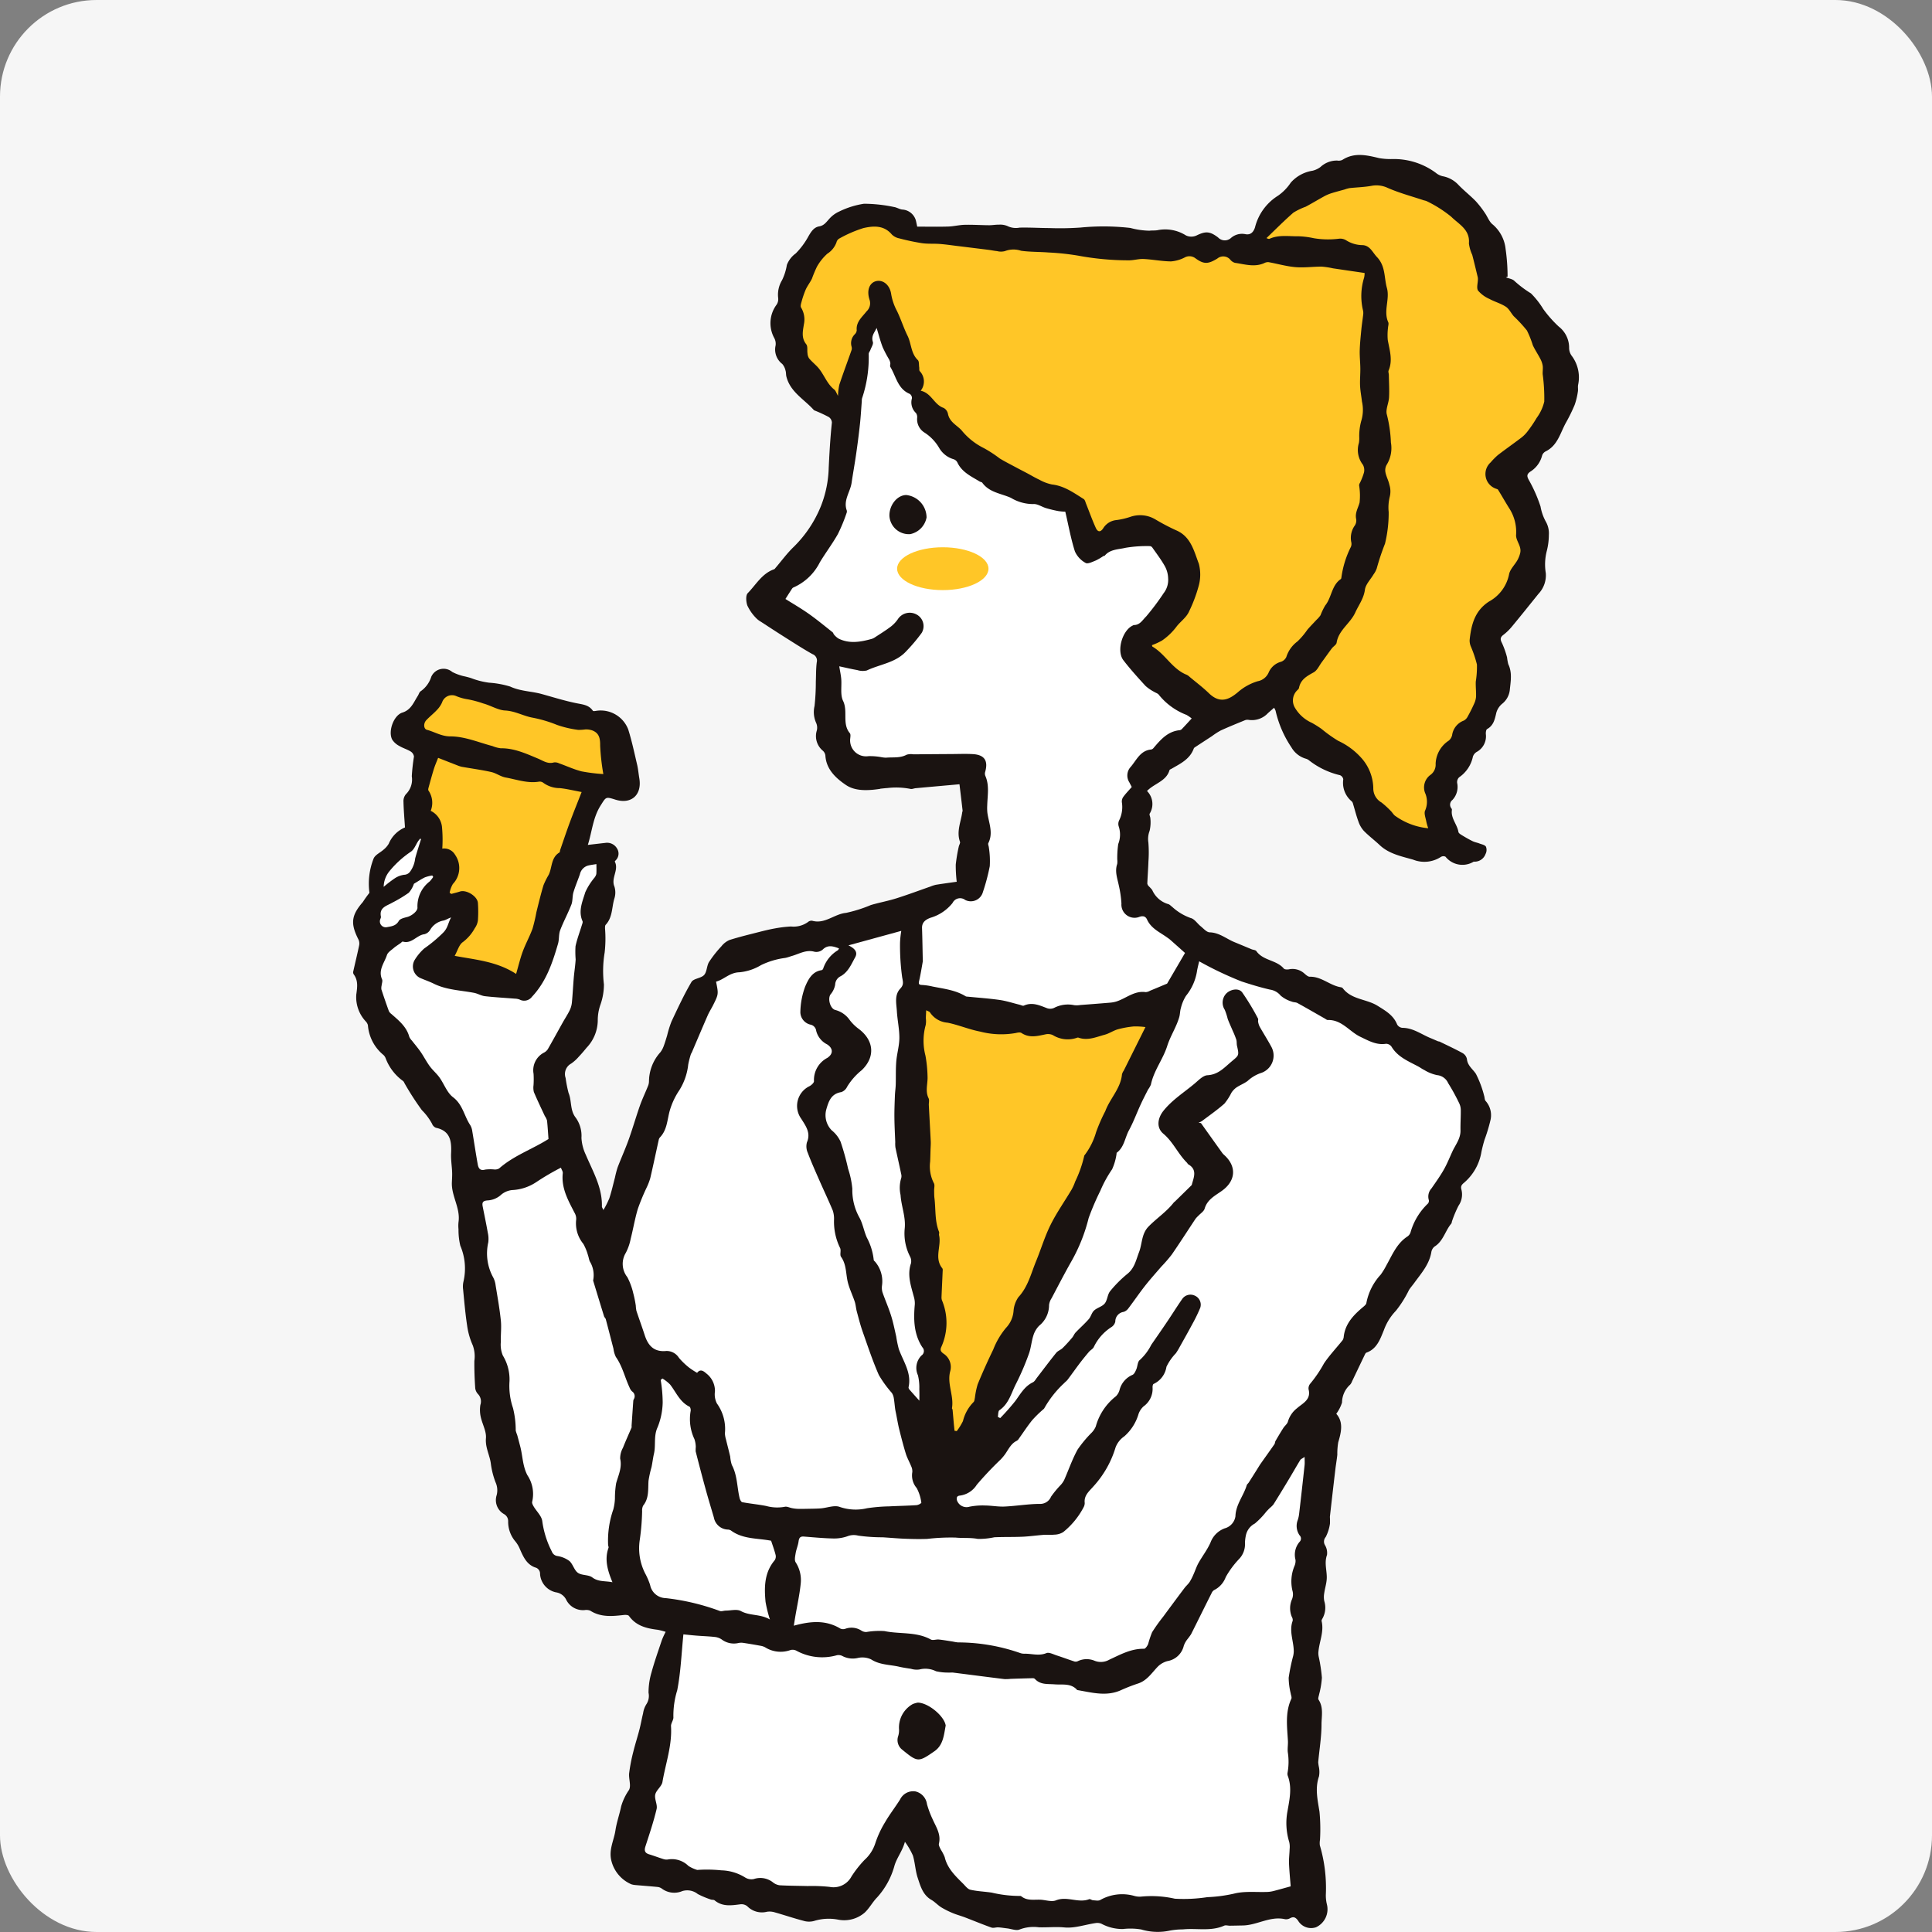 <svg xmlns="http://www.w3.org/2000/svg" xmlns:xlink="http://www.w3.org/1999/xlink" width="320" height="320" viewBox="0 0 320 320">
  <rect x="0" y="0" width="320" height="320" fill="#808080" stroke="none"/>
  <defs>
    <clipPath id="clip-path">
      <rect id="Rectangle_2140" data-name="Rectangle 2140" width="203.023" height="294.335" fill="none"/>
    </clipPath>
  </defs>
  <g id="Group_3089" data-name="Group 3089" transform="translate(-800 -14045.326)">
    <rect id="Rectangle_2043" data-name="Rectangle 2043" width="320" height="320" rx="16" transform="translate(800 14045.326)" fill="#f6f6f6"/>
    <g id="Group_2896" data-name="Group 2896" transform="translate(858.488 14070.991)">
      <g id="Group_2895" data-name="Group 2895" clip-path="url(#clip-path)">
        <path id="Path_2157" data-name="Path 2157" d="M41.452,174.757a14.582,14.582,0,0,0,.988-1.957c.371-1.136.633-2.306.937-3.463a15.93,15.93,0,0,1,.432-1.646c.59-1.543,1.275-3.05,1.831-4.6.666-1.859,1.207-3.759,1.862-5.624.387-1.1.9-2.159,1.335-3.246a2.114,2.114,0,0,0,.168-.832,7.268,7.268,0,0,1,1.889-4.771,3.8,3.8,0,0,0,.535-.983c.223-.592.4-1.2.584-1.8a17.6,17.6,0,0,1,.726-2.323c1.042-2.207,2.067-4.432,3.3-6.528.348-.589,1.581-.6,2.093-1.159.481-.527.422-1.509.82-2.155A18.908,18.908,0,0,1,61,131.072a3.428,3.428,0,0,1,1.339-1.042c1.6-.51,3.232-.9,4.856-1.316.889-.227,1.783-.448,2.686-.607a20.374,20.374,0,0,1,2.643-.316,4.084,4.084,0,0,0,2.789-.721.925.925,0,0,1,.71-.234c2.108.606,3.668-1.119,5.624-1.3a22.964,22.964,0,0,0,4.112-1.3c1.393-.411,2.833-.67,4.217-1.107,1.9-.6,3.77-1.3,5.653-1.957a5.585,5.585,0,0,1,.906-.291c1.131-.182,2.269-.334,3.44-.5a22.86,22.86,0,0,1-.16-2.848,26.63,26.63,0,0,1,.5-2.974c.052-.274.279-.587.2-.8-.606-1.694.148-3.266.373-4.882.012-.1.072-.19.062-.279-.162-1.406-.331-2.81-.518-4.366-2.487.223-4.881.436-7.271.655-.285.026-.592.182-.846.116a12.256,12.256,0,0,0-3.839-.143c-.373.02-.744.069-1.117.106-.031,0-.059.028-.089.032-1.943.29-4.075.415-5.631-.636-1.614-1.091-3.286-2.561-3.418-4.9a1.29,1.29,0,0,0-.424-.788,3.136,3.136,0,0,1-.986-3.377,1.964,1.964,0,0,0-.128-1.248,4.353,4.353,0,0,1-.257-2.78,36.471,36.471,0,0,0,.213-4.03c.046-1.076.017-2.158.156-3.218a1.135,1.135,0,0,0-.712-1.342c-1.435-.8-2.819-1.694-4.21-2.571-1.447-.912-2.88-1.843-4.312-2.78a3.668,3.668,0,0,1-.889-.7,7.467,7.467,0,0,1-1.376-2c-.219-.624-.294-1.684.071-2.056,1.369-1.4,2.358-3.249,4.361-3.95.106-.039.183-.166.265-.262.985-1.15,1.883-2.392,2.973-3.435a19.887,19.887,0,0,0,4.519-6.769A18.5,18.5,0,0,0,78.773,51.8c.122-2.5.26-4.986.527-7.473a1.181,1.181,0,0,0-.51-.914,23.439,23.439,0,0,0-2.227-1.039.764.764,0,0,1-.256-.126c-1.6-1.794-3.933-2.994-4.554-5.585-.072-.307-.032-.644-.131-.939a2.514,2.514,0,0,0-.542-1.107,3,3,0,0,1-1.105-3.062,2,2,0,0,0-.225-1.236,5.128,5.128,0,0,1,.407-5.544,1.642,1.642,0,0,0,.25-1.033,4.651,4.651,0,0,1,.641-3.008,9.129,9.129,0,0,0,.794-2.518,4.179,4.179,0,0,1,1.47-1.906,12.459,12.459,0,0,0,2.116-2.86c.442-.754.889-1.467,1.76-1.617.8-.137,1.15-.669,1.624-1.19A4.886,4.886,0,0,1,80.5,9.375a14.118,14.118,0,0,1,4.118-1.293,24.491,24.491,0,0,1,4.952.536c.473.066.915.374,1.387.425a2.486,2.486,0,0,1,2.293,1.979c.062.268.114.538.179.851,1.763,0,3.448.039,5.129-.014.919-.028,1.831-.27,2.749-.29,1.332-.032,2.666.06,4,.071.535.006,1.071-.1,1.6-.091a3.1,3.1,0,0,1,1.473.227,3.174,3.174,0,0,0,2.008.262c1.64-.043,3.284.066,4.926.072a49.013,49.013,0,0,0,5.194-.088,39.132,39.132,0,0,1,8.237.069,12.857,12.857,0,0,0,3.136.455c.432-.055.878-.011,1.31-.076a6.432,6.432,0,0,1,4.753.86,2.075,2.075,0,0,0,1.737.015c1.513-.74,2.21-.721,3.585.321a1.523,1.523,0,0,0,2.148.072,2.778,2.778,0,0,1,2.417-.609c.826.136,1.291-.338,1.549-1.136A8.649,8.649,0,0,1,153.2,6.744,8.076,8.076,0,0,0,155.3,4.588a6.047,6.047,0,0,1,3.6-1.973A3.563,3.563,0,0,0,160.218,2,3.969,3.969,0,0,1,163,.928a1.467,1.467,0,0,0,.835-.1c1.983-1.288,4.025-.806,6.1-.305a10.981,10.981,0,0,0,2.155.156,11.687,11.687,0,0,1,7.236,2.279,2.713,2.713,0,0,0,1.156.569A4.72,4.72,0,0,1,183.1,4.984c.9.929,1.931,1.737,2.834,2.663a15.912,15.912,0,0,1,1.512,1.946c.455.638.727,1.489,1.316,1.93a6.165,6.165,0,0,1,2.125,4.053,32.262,32.262,0,0,1,.328,4.582l-.285.111c.485.2,1.1.262,1.43.61a18.157,18.157,0,0,0,2.728,2.05,13.6,13.6,0,0,1,2.031,2.588,19.656,19.656,0,0,0,2.58,2.916,4.418,4.418,0,0,1,1.709,3.557,2.242,2.242,0,0,0,.379,1.21,5.948,5.948,0,0,1,1.111,4.879c-.069.368.026.766-.042,1.133a11.45,11.45,0,0,1-.529,2.179,27.555,27.555,0,0,1-1.456,2.968c-.934,1.688-1.353,3.74-3.315,4.724a1.2,1.2,0,0,0-.616.684,4.433,4.433,0,0,1-1.991,2.706c-.492.367-.6.664-.234,1.325a24.3,24.3,0,0,1,1.96,4.44,8,8,0,0,0,.9,2.541,3.9,3.9,0,0,1,.476,2.153,10.891,10.891,0,0,1-.358,2.72,8.936,8.936,0,0,0-.148,3.617,4.463,4.463,0,0,1-1.219,3.428c-1.452,1.806-2.9,3.617-4.377,5.4a8.677,8.677,0,0,1-1.426,1.389c-.569.428-.532.78-.228,1.372a14.482,14.482,0,0,1,.834,2.361,8.176,8.176,0,0,0,.2,1.122c.686,1.419.393,2.874.248,4.326a3.38,3.38,0,0,1-1.29,2.261,2.978,2.978,0,0,0-.931,1.438c-.254,1.077-.436,2.119-1.533,2.725-.174.1-.228.555-.208.837a2.948,2.948,0,0,1-1.535,2.961,1.446,1.446,0,0,0-.607.763,5.5,5.5,0,0,1-2.273,3.42,1.113,1.113,0,0,0-.341.929,3.149,3.149,0,0,1-.784,2.837.981.981,0,0,0-.18,1.37.429.429,0,0,1,.1.265c-.216,1.385.869,2.39,1.079,3.657.035.222.385.425.629.573.566.345,1.144.675,1.738.965.342.166.734.228,1.09.367.39.153.931.243,1.1.539a1.466,1.466,0,0,1-.072,1.224,1.917,1.917,0,0,1-1.863,1.256.174.174,0,0,0-.094,0,3.588,3.588,0,0,1-4.668-.821.807.807,0,0,0-.764.034,5.016,5.016,0,0,1-4.591.456c-1.9-.547-3.987-.943-5.545-2.413-.857-.808-1.808-1.518-2.629-2.358a4.4,4.4,0,0,1-.894-1.544c-.351-.951-.593-1.942-.889-2.913a.863.863,0,0,0-.208-.419A3.986,3.986,0,0,1,164,103.41a.9.9,0,0,0-.541-.678,13.13,13.13,0,0,1-5.181-2.5,1.512,1.512,0,0,0-.513-.242,4.045,4.045,0,0,1-2.344-1.854,17.933,17.933,0,0,1-2.631-6.074,2.677,2.677,0,0,0-.25-.5c-.387.338-.717.621-1.04.915a3.609,3.609,0,0,1-3.226,1.083,1.181,1.181,0,0,0-.637.1c-1.313.538-2.631,1.07-3.921,1.66a11.508,11.508,0,0,0-1.435.923c-.951.623-1.9,1.239-2.854,1.865a.482.482,0,0,0-.19.208c-.643,1.777-2.232,2.509-3.708,3.364-.109.062-.28.116-.307.208-.53,1.857-2.481,2.171-3.731,3.461a3.04,3.04,0,0,1,.448,3.743c-.1.21.117.546.114.823a6.151,6.151,0,0,1-.134,2.047,3.751,3.751,0,0,0-.2,1.916,20.572,20.572,0,0,1,.012,3.113c-.042,1.228-.14,2.454-.188,3.682a.826.826,0,0,0,.242.448,6.28,6.28,0,0,1,.567.62,4.158,4.158,0,0,0,2.625,2.332c.257.055.472.313.7.481a8.911,8.911,0,0,0,3.064,1.84c.621.151,1.082.909,1.643,1.358.475.381.982.994,1.489,1.008,1.612.046,2.765,1.079,4.13,1.635.942.382,1.874.781,2.814,1.168.264.108.655.113.789.305,1.114,1.6,3.327,1.447,4.54,2.888.142.168.578.179.855.129a2.926,2.926,0,0,1,2.575.71c.256.225.59.526.882.518,1.93-.052,3.317,1.446,5.115,1.737a.571.571,0,0,1,.342.16c1.443,1.914,3.927,1.766,5.769,2.917,1.319.825,2.623,1.555,3.241,3.1a1.119,1.119,0,0,0,.857.55c1.791,0,3.162,1.09,4.71,1.714.4.162.8.345,1.2.512.088.035.2.023.279.065,1.27.621,2.557,1.213,3.794,1.894a1.492,1.492,0,0,1,.714.972c.1,1.12.977,1.668,1.5,2.481a17.086,17.086,0,0,1,1.352,3.611c.1.288.068.681.254.871a3.548,3.548,0,0,1,.757,3.324,26.889,26.889,0,0,1-.942,3.087c-.2.657-.371,1.322-.512,1.993a8.551,8.551,0,0,1-2.873,5.126c-.459.373-.589.633-.438,1.17a3.258,3.258,0,0,1-.485,2.638,19.3,19.3,0,0,0-1.065,2.523c-.06.148-.051.342-.145.453-1.014,1.2-1.318,2.905-2.773,3.8a1.491,1.491,0,0,0-.527.943c-.351,2.045-1.7,3.522-2.848,5.109-.279.382-.6.737-.849,1.137a18.353,18.353,0,0,1-2.17,3.443,9.042,9.042,0,0,0-1.987,3.2c-.587,1.419-1.133,3.121-2.9,3.733-.1.035-.182.179-.236.288-.714,1.484-1.419,2.973-2.133,4.457a1.631,1.631,0,0,1-.338.572,4.026,4.026,0,0,0-1.327,2.947,6.379,6.379,0,0,1-.954,1.862c1.208,1.362.837,3.011.327,4.717a11.486,11.486,0,0,0-.154,2.077c-.082.784-.223,1.564-.316,2.349q-.469,3.962-.914,7.929a10.776,10.776,0,0,1,.011,1.136,6.958,6.958,0,0,1-.7,2.2,1.154,1.154,0,0,0-.131,1.338,2.505,2.505,0,0,1,.341,1.638c-.49,1.345.026,2.637-.043,3.944-.042.808-.307,1.6-.419,2.41a3.479,3.479,0,0,0,.012,1.288,3.664,3.664,0,0,1-.247,2.785c-.091.166-.23.376-.193.53.436,1.822-.442,3.5-.542,5.257a3.036,3.036,0,0,0,.066.664,26.22,26.22,0,0,1,.521,3.446A14.354,14.354,0,0,1,160,254.97c-.052.3-.222.7-.094.886.855,1.3.49,2.757.489,4.109,0,2.081-.359,4.158-.544,6.24a5.932,5.932,0,0,0,.119.838,4.161,4.161,0,0,1,.011,1.506c-.689,1.988-.231,3.9.082,5.878a30.736,30.736,0,0,1,.083,4.634,3.084,3.084,0,0,0-.025.925,24.923,24.923,0,0,1,.993,8.157,6.243,6.243,0,0,0,.166,1.583,3.292,3.292,0,0,1-1.789,3.822,2.512,2.512,0,0,1-2.991-1.114c-.4-.527-.73-.7-1.33-.371a1.305,1.305,0,0,1-.835.148c-2.461-.55-4.6,1-6.964,1.042-.72.012-1.441.032-2.162.039-.311,0-.673-.123-.931-.008-2.218.989-4.568.384-6.846.618a12.2,12.2,0,0,0-2.087.185,9.443,9.443,0,0,1-4.8-.17,10.9,10.9,0,0,0-3.041-.076,7.315,7.315,0,0,1-3.574-.882,1.8,1.8,0,0,0-.971-.1c-1.718.254-3.463.883-5.135.721-1.439-.139-2.83.023-4.24-.025a6.532,6.532,0,0,0-3.169.356c-.556.257-1.4-.1-2.108-.176-.485-.055-.966-.143-1.452-.168-.379-.02-.8.151-1.133.032-1.476-.524-2.924-1.128-4.388-1.688-.666-.254-1.361-.433-2.017-.709a13.434,13.434,0,0,1-1.913-.959c-.572-.358-1.039-.892-1.621-1.227-1.422-.814-1.811-2.273-2.265-3.637-.4-1.191-.436-2.5-.8-3.706a12.2,12.2,0,0,0-1.321-2.275c-.435,1.567-1.3,2.566-1.717,3.9a12.845,12.845,0,0,1-2.893,5.311c-.747.758-1.258,1.757-2.025,2.489a5.189,5.189,0,0,1-4.381,1.2,8.2,8.2,0,0,0-4.038.21,3.144,3.144,0,0,1-1.783-.037c-1.586-.415-3.141-.945-4.719-1.39a2.916,2.916,0,0,0-1.295-.1,3.388,3.388,0,0,1-3.256-.906,1.518,1.518,0,0,0-1.117-.333c-1.5.191-2.985.442-4.3-.649-.149-.123-.438-.065-.641-.143a14.811,14.811,0,0,1-2.144-.9,2.786,2.786,0,0,0-2.575-.487,3.42,3.42,0,0,1-3.37-.408,1.485,1.485,0,0,0-.692-.277c-1.23-.123-2.466-.211-3.7-.319a3.375,3.375,0,0,1-.657-.122,5.737,5.737,0,0,1-3.321-3.913c-.459-1.828.43-3.366.677-5.032.2-1.342.675-2.642.949-3.976a9.249,9.249,0,0,1,1.29-2.7c.4-.7-.069-1.854.031-2.786a28.109,28.109,0,0,1,.689-3.555c.3-1.236.7-2.447,1.016-3.679.228-.882.378-1.786.6-2.669a3.9,3.9,0,0,1,.536-1.5,2.5,2.5,0,0,0,.368-1.917,11.868,11.868,0,0,1,.487-3.355c.5-1.825,1.136-3.614,1.737-5.409a13.873,13.873,0,0,1,.612-1.325,10.207,10.207,0,0,0-1.328-.344c-1.846-.225-3.575-.646-4.748-2.293-.122-.171-.569-.188-.851-.156-1.916.213-3.814.408-5.567-.718a1.771,1.771,0,0,0-.926-.094,3.105,3.105,0,0,1-3.021-1.651,2.249,2.249,0,0,0-1.735-1.291,3.326,3.326,0,0,1-2.628-3.042,1.054,1.054,0,0,0-.814-1.08c-1.422-.509-1.977-1.794-2.535-3.065a4.93,4.93,0,0,0-.823-1.344,5.026,5.026,0,0,1-1.111-3.19A1.33,1.33,0,0,0,25,225.119a2.658,2.658,0,0,1-1.224-3.144,3.191,3.191,0,0,0-.18-2.114,13.324,13.324,0,0,1-.789-3.13c-.186-1.4-.939-2.642-.808-4.178.1-1.148-.61-2.35-.865-3.549a5.249,5.249,0,0,1-.06-1.967,1.765,1.765,0,0,0-.35-1.758,1.789,1.789,0,0,1-.5-1.009c-.1-1.506-.16-3.018-.143-4.525a5.333,5.333,0,0,0-.267-2.589,11.934,11.934,0,0,1-.935-3.29c-.3-1.976-.469-3.973-.663-5.966a3.683,3.683,0,0,1,.068-1.327,9.592,9.592,0,0,0-.529-5.909,11.014,11.014,0,0,1-.3-2.726,5.739,5.739,0,0,1,.006-1.228c.321-2.295-1.193-4.271-1.105-6.519.023-.566.065-1.133.043-1.7-.043-1.04-.22-2.084-.171-3.119.094-2-.106-3.736-2.517-4.243a1.177,1.177,0,0,1-.644-.673,9.623,9.623,0,0,0-1.677-2.241A46.3,46.3,0,0,1,8.6,153.909c-.117-.185-.19-.436-.356-.546a8.173,8.173,0,0,1-2.854-3.739,1.469,1.469,0,0,0-.364-.552,7.067,7.067,0,0,1-2.577-4.935,1.47,1.47,0,0,0-.37-.64,5.88,5.88,0,0,1-1.558-4.4c.163-1.227.354-2.336-.435-3.4a.635.635,0,0,1-.062-.464c.319-1.439.673-2.87.972-4.312a1.589,1.589,0,0,0-.109-.965c-1.359-2.668-1.191-4.009.726-6.219a18.636,18.636,0,0,1,1.09-1.523,11.326,11.326,0,0,1,.7-5.7c.279-.616,1.117-.971,1.671-1.476a3.571,3.571,0,0,0,.823-.952,5.037,5.037,0,0,1,2.692-2.7c-.092-1.461-.217-2.859-.248-4.26a1.786,1.786,0,0,1,.4-1.242,3.4,3.4,0,0,0,.976-2.974,32.552,32.552,0,0,1,.361-3.261,1.182,1.182,0,0,0-.55-.845c-.593-.362-1.287-.559-1.883-.917a3.1,3.1,0,0,1-1.17-1.045c-.72-1.352.23-4.025,1.683-4.48s1.86-1.694,2.549-2.756c.171-.264.26-.663.5-.791a4.6,4.6,0,0,0,1.735-2.38,2.222,2.222,0,0,1,3.471-.806,8.254,8.254,0,0,0,1.923.707,12.054,12.054,0,0,1,1.191.311,13.028,13.028,0,0,0,2.994.764,15.307,15.307,0,0,1,3.489.638c1.711.794,3.508.763,5.228,1.239,1.933.535,3.851,1.142,5.813,1.533,1.028.207,2.007.279,2.657,1.239.068.1.416.037.626,0a4.887,4.887,0,0,1,5.232,3.092c.6,1.909,1.014,3.876,1.472,5.826.176.743.234,1.513.364,2.267.469,2.754-1.333,4.36-3.968,3.534-1.62-.509-1.533-.455-2.432.957-1.3,2.044-1.433,4.4-2.128,6.542,1.017-.117,1.948-.228,2.88-.331a1.906,1.906,0,0,1,1.96.926,1.561,1.561,0,0,1-.211,1.948c-.063.071-.18.186-.162.223.721,1.379-.672,2.709-.059,4.14a3.307,3.307,0,0,1-.032,2.045c-.415,1.439-.277,3.072-1.418,4.281-.122.128-.106.411-.108.623a20.476,20.476,0,0,1-.063,3.978,18.625,18.625,0,0,0-.12,5.274,10.087,10.087,0,0,1-.578,3.357,7.732,7.732,0,0,0-.442,2.654,6.652,6.652,0,0,1-1.846,4.469c-.421.512-.848,1.022-1.305,1.5a6.743,6.743,0,0,1-1.259,1.136,1.969,1.969,0,0,0-.917,2.376,21.86,21.86,0,0,0,.487,2.477c.561,1.33.207,2.877,1.2,4.118a5.141,5.141,0,0,1,.937,3.334,7.486,7.486,0,0,0,.717,2.789c1.176,2.782,2.76,5.426,2.671,8.6,0,.108.094.219.248.55" transform="translate(0 0)" fill="#1a1311"/>
        <path id="Path_2158" data-name="Path 2158" d="M47.363,196.7c.088-.546.159-1.014.237-1.479.31-1.814.712-3.619.9-5.443a5.4,5.4,0,0,0-.832-3.571c-.233-.359-.08-1.017,0-1.521.109-.647.391-1.267.478-1.916.076-.576.244-.878.874-.829,1.614.126,3.227.284,4.842.317a6.614,6.614,0,0,0,2.38-.365,2.878,2.878,0,0,1,1.768-.109,28.639,28.639,0,0,0,4.064.28c1.228.074,2.455.191,3.685.239s2.464.071,3.694.028a33.575,33.575,0,0,1,4.711-.22c1.2.122,2.437-.02,3.685.222a12.4,12.4,0,0,0,2.729-.274c1.549-.069,3.1-.022,4.654-.089,1.174-.052,2.343-.223,3.515-.311.57-.042,1.151.039,1.715-.032a2.9,2.9,0,0,0,1.516-.422,13.027,13.027,0,0,0,3.367-4.087,1.527,1.527,0,0,0,.2-.73c-.151-1.261.734-1.943,1.438-2.753a16.68,16.68,0,0,0,3.676-6.476,3.9,3.9,0,0,1,1.439-1.815,7.868,7.868,0,0,0,2.37-3.734,3.148,3.148,0,0,1,.815-1.225,3.559,3.559,0,0,0,1.5-3.138c-.014-.2.049-.532.17-.583a3.742,3.742,0,0,0,2.128-2.84,8.516,8.516,0,0,1,1.561-2.241,11.491,11.491,0,0,0,.64-1.059c.707-1.265,1.422-2.527,2.105-3.808a25.854,25.854,0,0,0,1.288-2.655,1.629,1.629,0,0,0-.874-2.011,1.664,1.664,0,0,0-2.122.564c-.854,1.225-1.643,2.5-2.477,3.733-.863,1.282-1.745,2.551-2.625,3.819a8.791,8.791,0,0,1-1.913,2.538c-.371.265-.356,1.039-.579,1.553-.143.334-.334.772-.621.9a3.722,3.722,0,0,0-2.131,2.43,2.3,2.3,0,0,1-.627,1.124,9.563,9.563,0,0,0-3.33,5,3.355,3.355,0,0,1-.66,1,19.778,19.778,0,0,0-2.355,2.828c-.882,1.6-1.478,3.354-2.218,5.032a3.753,3.753,0,0,1-.579.829,15.927,15.927,0,0,0-1.6,1.94,1.936,1.936,0,0,1-1.9,1.191c-1.928.015-3.851.348-5.781.439-1.071.051-2.153-.163-3.23-.174a11.146,11.146,0,0,0-2.588.2,1.678,1.678,0,0,1-2.084-1.062c-.088-.455-.018-.732.521-.783a3.886,3.886,0,0,0,2.765-1.792,56.44,56.44,0,0,1,3.931-4.16,7.935,7.935,0,0,0,.737-.872c.584-.817.985-1.789,1.974-2.256a1.02,1.02,0,0,0,.328-.344c.731-1.019,1.416-2.074,2.2-3.053A19.461,19.461,0,0,1,88.532,161c.114-.111.271-.2.333-.339a17.073,17.073,0,0,1,3.256-4.113c.19-.21.433-.376.6-.6.681-.9,1.33-1.828,2.013-2.729.487-.641,1-1.267,1.52-1.88.245-.287.657-.479.8-.8a8.025,8.025,0,0,1,2.913-3.293,1.482,1.482,0,0,0,.644-.9,1.607,1.607,0,0,1,1.384-1.618,1.574,1.574,0,0,0,.76-.556c.937-1.234,1.808-2.517,2.762-3.736.863-1.1,1.8-2.141,2.711-3.2a24.745,24.745,0,0,0,1.737-2.005c1.347-1.953,2.623-3.952,3.936-5.927a4.4,4.4,0,0,1,.452-.479c.365-.4.922-.738,1.056-1.2.445-1.533,1.754-2.153,2.88-2.965,2.295-1.658,2.446-4.044.351-5.923a2.167,2.167,0,0,1-.325-.348q-1.764-2.462-3.518-4.933l-.4-.054a3.619,3.619,0,0,0,.583-.294c1.247-.942,2.534-1.837,3.7-2.87a9.415,9.415,0,0,0,1.16-1.8,3.308,3.308,0,0,1,.826-.874c.592-.4,1.282-.655,1.852-1.079a6.225,6.225,0,0,1,2.147-1.3,3.036,3.036,0,0,0,1.763-4.415c-.6-1.108-1.278-2.173-1.9-3.269a2.922,2.922,0,0,1-.26-.806c-.04-.183.054-.421-.029-.566a39.778,39.778,0,0,0-2.618-4.329c-.575-.755-1.88-.521-2.6.165a2.177,2.177,0,0,0-.284,2.722,11.168,11.168,0,0,1,.5,1.544c.253.663.555,1.308.832,1.962a14.658,14.658,0,0,1,.581,1.441c.1.327.042.7.12,1.037.385,1.669.3,1.557-1.014,2.679-1.174,1-2.144,2.084-3.885,2.182-.737.042-1.475.837-2.13,1.387-1.749,1.466-3.706,2.686-5.16,4.508-.977,1.227-1.193,2.8-.02,3.785,1.632,1.365,2.433,3.338,3.905,4.791.089.089.139.233.242.293,1.48.858.928,2.081.6,3.264-.018.06-.02.14-.06.179q-1.408,1.387-2.823,2.768c-.022.02-.066.022-.083.043-1.191,1.561-2.848,2.637-4.21,4.025-1.208,1.228-1.045,2.848-1.589,4.257-.487,1.262-.735,2.634-1.913,3.585a19.825,19.825,0,0,0-2.874,2.879c-.453.556-.445,1.486-.9,2.044-.421.518-1.245.689-1.758,1.159-.4.362-.518,1.013-.883,1.429-.681.777-1.466,1.464-2.179,2.215-.234.248-.353.6-.578.863-.5.589-1.02,1.173-1.575,1.714-.313.307-.792.458-1.06.789-1.088,1.345-2.121,2.736-3.179,4.106-.213.274-.4.64-.681.777-1.378.663-2.061,1.926-2.905,3.085a37.716,37.716,0,0,1-2.515,2.845l-.393-.208c.083-.376.037-.942.268-1.1,1.578-1.071,1.965-2.874,2.76-4.4a42.738,42.738,0,0,0,2.105-4.9c.365-.989.436-2.085.763-3.093A3.933,3.933,0,0,1,88,147.02a4.394,4.394,0,0,0,1.638-3.415,2.569,2.569,0,0,1,.425-1.148c1.085-2.053,2.147-4.118,3.295-6.135a28.341,28.341,0,0,0,2.84-7.143,42.947,42.947,0,0,1,1.936-4.514,19.978,19.978,0,0,1,1.946-3.554,9.159,9.159,0,0,0,.735-2.549c.017-.062-.009-.16.025-.186,1.253-.928,1.358-2.49,2.036-3.734.738-1.355,1.271-2.822,1.919-4.229.388-.848.818-1.678,1.242-2.509a3.927,3.927,0,0,0,.47-.821c.476-2.318,2.005-4.192,2.7-6.388.53-1.68,1.523-3.135,2-4.811.137-.484.116-1.016.27-1.492a6.734,6.734,0,0,1,.848-2.019,8.592,8.592,0,0,0,1.8-3.978c.085-.572.242-1.133.374-1.734A58.151,58.151,0,0,0,121.526,90c1.535.5,3.124.988,4.714,1.35a2.773,2.773,0,0,1,1.755.992,5.142,5.142,0,0,0,1.869,1c.282.128.647.083.912.23,1.52.835,3.019,1.708,4.526,2.564.166.094.342.253.51.248,2.315-.069,3.571,1.92,5.4,2.789,1.369.649,2.64,1.4,4.247,1.147a1.134,1.134,0,0,1,.9.481c1.033,1.723,2.806,2.409,4.446,3.29.328.177.629.411.966.566a6.548,6.548,0,0,0,2.156.86,2.228,2.228,0,0,1,1.815,1.324,33.678,33.678,0,0,1,1.817,3.306,2.664,2.664,0,0,1,.274,1.13c.015,1.131-.071,2.262-.048,3.392.029,1.372-.832,2.375-1.355,3.52-.459,1-.874,2.039-1.419,3-.606,1.062-1.325,2.062-2.02,3.072a2.01,2.01,0,0,0-.45,1.954.7.7,0,0,1-.151.573,10.552,10.552,0,0,0-2.89,4.8,1.357,1.357,0,0,1-.576.7c-1.726,1.164-2.455,3.035-3.42,4.741a11.72,11.72,0,0,1-.934,1.53,9.512,9.512,0,0,0-2.373,4.693c-.034.271-.382.53-.63.741-1.521,1.287-2.859,2.688-3.118,4.8a1.271,1.271,0,0,1-.185.618c-1.026,1.287-2.176,2.491-3.09,3.851a20.767,20.767,0,0,1-2.25,3.326,1.218,1.218,0,0,0-.3.979c.444,1.718-.991,2.3-1.909,3.113A4.336,4.336,0,0,0,129.2,162.9c-.1.39-.521.689-.755,1.054-.452.707-.882,1.429-1.3,2.155-.094.16-.076.388-.179.538-.752,1.085-1.526,2.156-2.286,3.236-.2.287-.375.59-.561.886-.465.738-.928,1.478-1.4,2.212-.1.162-.288.288-.339.459-.518,1.749-1.817,3.195-1.871,5.144a2.44,2.44,0,0,1-1.783,2,3.967,3.967,0,0,0-2.338,2.323c-.519,1.2-1.355,2.262-2,3.414-.334.6-.542,1.264-.826,1.889a8.841,8.841,0,0,1-.643,1.256c-.244.368-.6.663-.865,1.019q-1.762,2.346-3.5,4.71a29.058,29.058,0,0,0-1.849,2.594,16.633,16.633,0,0,0-.655,1.956c-.131.314-.456.788-.686.783-2.141-.039-3.944.974-5.782,1.825a2.791,2.791,0,0,1-2.369.173,3.39,3.39,0,0,0-2.788.043.839.839,0,0,1-.547.076c-.992-.321-1.968-.692-2.962-1.011-.569-.182-1.271-.57-1.717-.388-1.233.507-2.415.08-3.614.1a2.029,2.029,0,0,1-.746-.117,31.318,31.318,0,0,0-10.295-1.755,7.551,7.551,0,0,1-.838-.14c-.774-.119-1.547-.257-2.326-.338-.438-.045-.982.183-1.318,0-2.413-1.335-5.146-.866-7.7-1.4a12.918,12.918,0,0,0-2.993.157,1.474,1.474,0,0,1-.8-.225,3,3,0,0,0-2.658-.317,1.13,1.13,0,0,1-.809-.011c-2.4-1.455-4.89-1.281-7.737-.495" transform="translate(25.631 46.896)" fill="#fff"/>
        <path id="Path_2159" data-name="Path 2159" d="M138.323,211.05c-1.048.288-1.914.536-2.788.761a5.052,5.052,0,0,1-1.026.163c-1.865.074-3.807-.17-5.573.284a24.209,24.209,0,0,1-4.423.584,25.821,25.821,0,0,1-5.374.256,17.6,17.6,0,0,0-5.571-.35,3.228,3.228,0,0,1-1.136-.109,7.356,7.356,0,0,0-5.634.664c-.3.186-.808.072-1.216.049-.216-.012-.469-.239-.63-.177-1.8.706-3.646-.553-5.5.194-.741.3-1.746-.08-2.632-.108-1.066-.034-2.173.2-3.109-.559a.277.277,0,0,0-.179-.062,20.178,20.178,0,0,1-4.717-.55c-1.177-.177-2.383-.213-3.538-.478-.461-.106-.841-.635-1.219-1.013-1.281-1.275-2.6-2.518-3.038-4.391a7.447,7.447,0,0,0-.658-1.265c-.142-.31-.371-.686-.3-.968.379-1.566-.485-2.769-1.057-4.07a16.006,16.006,0,0,1-.923-2.475,2.5,2.5,0,0,0-1.936-2.108,2.417,2.417,0,0,0-2.517,1.339c-.8,1.276-1.734,2.467-2.486,3.767a16.627,16.627,0,0,0-1.631,3.523,6.278,6.278,0,0,1-1.775,2.723,18.179,18.179,0,0,0-2.162,2.748,3.358,3.358,0,0,1-3.616,1.717A27.255,27.255,0,0,0,58.328,211c-1.549-.04-3.1-.04-4.648-.126a2.264,2.264,0,0,1-1.111-.485,3.372,3.372,0,0,0-3.161-.55,1.96,1.96,0,0,1-1.4-.23,7.823,7.823,0,0,0-4-1.211,22.944,22.944,0,0,0-3.921-.069.2.2,0,0,1-.1-.008,5.81,5.81,0,0,1-1.407-.647,3.9,3.9,0,0,0-3.327-1.088,1.626,1.626,0,0,1-.746-.029c-.817-.251-1.617-.559-2.435-.809-.714-.216-.846-.613-.623-1.308.663-2.05,1.355-4.1,1.852-6.189.177-.74-.385-1.651-.225-2.4s1.068-1.344,1.193-2.084c.521-3.067,1.614-6.047,1.419-9.23-.031-.505.448-1.051.393-1.544a14.212,14.212,0,0,1,.638-4.425c.584-3,.7-6.084,1.019-9.253.7.068,1.444.151,2.195.21,1,.079,2.011.109,3.011.22a2.5,2.5,0,0,1,1.12.4,3.356,3.356,0,0,0,2.8.6,2.322,2.322,0,0,1,.838-.014c.957.143,1.911.308,2.862.482a2.362,2.362,0,0,1,.7.237,4.814,4.814,0,0,0,4.217.459,1.347,1.347,0,0,1,.952.1,8.9,8.9,0,0,0,6.732.761,1.394,1.394,0,0,1,.959.156,3.7,3.7,0,0,0,2.494.3,3.414,3.414,0,0,1,2.2.225c1.45.942,3.095.863,4.653,1.224.641.148,1.3.243,1.95.341a3.253,3.253,0,0,0,1.4.117,3.959,3.959,0,0,1,2.757.288,8.707,8.707,0,0,0,2.05.222c.251.02.51-.026.758,0,2.84.358,5.679.731,8.519,1.08a7.023,7.023,0,0,0,1.046-.042c1.224-.04,2.446-.079,3.669-.106a.5.5,0,0,1,.344.125c.917.993,2.094.8,3.28.894,1.255.1,2.708-.234,3.722.942,2.423.408,4.838,1.119,7.273.011a28.593,28.593,0,0,1,2.826-1.1c1.495-.5,2.269-1.782,3.284-2.822a3.568,3.568,0,0,1,1.586-.888,3.34,3.34,0,0,0,2.686-2.543,3.809,3.809,0,0,1,.584-1.054,10.274,10.274,0,0,0,.618-.845c1.164-2.31,2.3-4.631,3.468-6.941a1.008,1.008,0,0,1,.464-.432,3.9,3.9,0,0,0,1.815-2.1,14.956,14.956,0,0,1,2.184-2.964,3.529,3.529,0,0,0,1-2.685,6.607,6.607,0,0,1,.156-1.278,2.851,2.851,0,0,1,1.478-1.936A13.038,13.038,0,0,0,134.273,149c.193-.208.387-.413.589-.613a3.883,3.883,0,0,0,.613-.6c.868-1.382,1.715-2.779,2.557-4.178.632-1.051,1.234-2.121,1.876-3.166.1-.17.347-.256.723-.518,0,.573.039.985-.006,1.387q-.432,4.011-.9,8.016a4.972,4.972,0,0,1-.219,1.02,2.716,2.716,0,0,0,.293,2.56A.757.757,0,0,1,139.79,154a3.272,3.272,0,0,0-.667,2.965,2.059,2.059,0,0,1-.159,1,6.612,6.612,0,0,0-.3,4.3,2.161,2.161,0,0,1-.137,1.275,3.7,3.7,0,0,0-.009,2.885,1,1,0,0,1,.139.64c-.64,1.726.182,3.389.177,5.084a3.657,3.657,0,0,1-.1.751,31.241,31.241,0,0,0-.741,3.6,11.578,11.578,0,0,0,.333,2.588c.043.3.214.669.106.9-1.043,2.249-.7,4.594-.567,6.932.037.627-.083,1.267-.022,1.891a10.143,10.143,0,0,1-.046,3.472,1.084,1.084,0,0,0,.085.563c.686,1.945.244,3.857-.094,5.793a10.608,10.608,0,0,0,.3,5.081,3.607,3.607,0,0,1,.06,1.177c-.02.781-.128,1.564-.1,2.341.054,1.324.188,2.643.276,3.813" transform="translate(16.965 75.723)" fill="#fff"/>
        <path id="Path_2160" data-name="Path 2160" d="M141.5,15.393a3.274,3.274,0,0,1-.082.764,10.259,10.259,0,0,0-.157,5.525,2.327,2.327,0,0,1-.011.731c-.089.772-.214,1.541-.288,2.316-.111,1.159-.236,2.321-.268,3.485-.026,1,.092,2.008.1,3.013.009.946-.086,1.9-.042,2.839.042.875.213,1.743.313,2.615a6.25,6.25,0,0,1-.129,3.235,9.525,9.525,0,0,0-.325,2.58,5.035,5.035,0,0,1-.049,1.019,3.969,3.969,0,0,0,.653,3.619,1.834,1.834,0,0,1,.191,1.267,10.122,10.122,0,0,1-.653,1.691,1.23,1.23,0,0,0-.165.445,10.445,10.445,0,0,1,.08,2.871c-.24.906-.789,1.706-.563,2.732a1.51,1.51,0,0,1-.21,1.042,3.54,3.54,0,0,0-.615,2.72,1.311,1.311,0,0,1-.045.834,15.99,15.99,0,0,0-1.575,5.069c-.022.092-.031.223-.092.267-1.553,1.05-1.507,3.045-2.591,4.383a10.687,10.687,0,0,0-.781,1.618,4.285,4.285,0,0,1-.646.741c-.507.549-1.033,1.079-1.521,1.644a12.552,12.552,0,0,1-1.643,1.945,5.117,5.117,0,0,0-1.851,2.585,1.513,1.513,0,0,1-.862.783,3.1,3.1,0,0,0-2.045,1.742A2.469,2.469,0,0,1,123.793,83a8.839,8.839,0,0,0-3.295,1.831c-1.407,1.181-2.928,1.957-4.782.16-1-.972-2.128-1.817-3.2-2.716a1.845,1.845,0,0,0-.464-.334c-2.4-.948-3.546-3.424-5.695-4.679-.04-.023-.04-.114-.079-.237a11.268,11.268,0,0,0,1.663-.761,10.278,10.278,0,0,0,2.438-2.352c.658-.845,1.637-1.484,2.077-2.532a23.783,23.783,0,0,0,1.524-4.025,7.092,7.092,0,0,0,.065-3.817c-.806-2.088-1.307-4.516-3.794-5.553a35.32,35.32,0,0,1-3.461-1.823,4.937,4.937,0,0,0-4.144-.37,12.459,12.459,0,0,1-2.232.513,2.888,2.888,0,0,0-2.2,1.347c-.438.68-.9.684-1.238-.057-.6-1.316-1.08-2.683-1.62-4.027-.1-.262-.18-.616-.384-.746-1.643-1.031-3.219-2.184-5.257-2.413a7.234,7.234,0,0,1-2.088-.789c-.683-.313-1.328-.706-1.993-1.059-.643-.342-1.291-.67-1.934-1.016-.886-.476-1.789-.929-2.648-1.453a20.169,20.169,0,0,0-2.621-1.708,11.03,11.03,0,0,1-3.711-2.978c-.817-.851-1.983-1.365-2.232-2.716a1.427,1.427,0,0,0-.723-.966c-1.578-.526-1.991-2.454-3.787-2.842a2.474,2.474,0,0,0-.162-3.246c-.117-.143-.052-.43-.088-.647-.063-.407.008-.962-.23-1.19-1.159-1.11-1.051-2.717-1.7-4.021-.661-1.332-1.1-2.773-1.754-4.109a9.1,9.1,0,0,1-.956-2.782c-.227-1.6-1.427-2.444-2.529-2.147-1.071.291-1.564,1.51-1.057,3.067A1.837,1.837,0,0,1,59,21.747c-.714.923-1.754,1.728-1.62,3.125a1.015,1.015,0,0,1-.316.657,2.073,2.073,0,0,0-.544,2.028,1.021,1.021,0,0,1,.02.547c-.675,1.93-1.392,3.844-2.04,5.782a9.974,9.974,0,0,0-.22,1.845c-.267-.462-.371-.848-.623-1.045-1.3-1.017-1.728-2.671-2.839-3.817-.441-.456-.932-.869-1.336-1.355a1.759,1.759,0,0,1-.256-.837c-.079-.5.065-1.147-.2-1.48-.858-1.068-.569-2.2-.391-3.334a3.81,3.81,0,0,0-.472-2.759c-.133-.213-.015-.627.071-.925a15.186,15.186,0,0,1,.7-2.053c.282-.629.726-1.182,1.028-1.8a21.166,21.166,0,0,1,.823-1.974,8.458,8.458,0,0,1,1.725-2.162,3.746,3.746,0,0,0,1.516-1.876.993.993,0,0,1,.4-.6,20.863,20.863,0,0,1,4.058-1.769c1.634-.376,3.4-.509,4.714,1.063a2.445,2.445,0,0,0,1.244.644,37.028,37.028,0,0,0,3.763.794c.957.137,1.943.054,2.913.126.912.066,1.822.2,2.732.314q2.686.328,5.372.663c.469.06.932.165,1.4.208a2.6,2.6,0,0,0,1.307,0A3.935,3.935,0,0,1,84.6,11.7c1.495.21,3.022.166,4.533.285a41.467,41.467,0,0,1,4.876.516,45.8,45.8,0,0,0,8.4.783c.832.012,1.674-.262,2.5-.22,1.512.076,3.014.382,4.523.4a5.97,5.97,0,0,0,2.241-.638,1.625,1.625,0,0,1,1.78.1c1.419,1.039,2.113,1,3.648.071a1.531,1.531,0,0,1,2.148.174,1.523,1.523,0,0,0,.778.529c1.612.227,3.229.772,4.855.043a1.32,1.32,0,0,1,.71-.156c1.489.267,2.959.7,4.457.825,1.436.123,2.9-.089,4.351-.085a13.3,13.3,0,0,1,1.856.282c1.691.251,3.383.5,5.245.772" transform="translate(26.032 4.169)" fill="#ffc627"/>
        <path id="Path_2161" data-name="Path 2161" d="M92.82,49.03c.544,2.335.929,4.5,1.59,6.571a4.046,4.046,0,0,0,1.774,1.906c.353.216,1.13-.186,1.68-.4a9.2,9.2,0,0,0,1.236-.723c.082-.048.214-.034.267-.1.9-1.068,2.276-1,3.448-1.287a21.323,21.323,0,0,1,3.972-.277.557.557,0,0,1,.418.2c.723,1.031,1.49,2.039,2.105,3.132a4.428,4.428,0,0,1,.542,2,3.573,3.573,0,0,1-.755,2.477,39.975,39.975,0,0,1-2.891,3.851c-.606.589-1.02,1.41-2.025,1.418a.492.492,0,0,0-.177.071c-1.751.8-2.74,4.226-1.564,5.755,1.139,1.483,2.4,2.874,3.666,4.255a6.975,6.975,0,0,0,1.406.969c.265.174.635.264.8.5a10.831,10.831,0,0,0,4.574,3.326,6.4,6.4,0,0,1,.865.593c-.539.586-1.045,1.142-1.561,1.686a.741.741,0,0,1-.391.254c-2,.18-3.176,1.557-4.357,2.941a.694.694,0,0,1-.379.259c-1.883.163-2.483,1.86-3.515,3a2.1,2.1,0,0,0-.123,2.441c.14.28.288.556.4.771-.507.584-.994,1.08-1.4,1.637a1.324,1.324,0,0,0-.237.9,4.963,4.963,0,0,1-.469,3.024,1.386,1.386,0,0,0-.035,1.026,4.258,4.258,0,0,1-.1,2.863,16.575,16.575,0,0,0-.16,2.543,2.868,2.868,0,0,1-.008.755c-.43,1.236.025,2.386.268,3.568a17.982,17.982,0,0,1,.433,2.994,2.179,2.179,0,0,0,2.974,2.2c.643-.23,1.043-.051,1.265.438.67,1.481,2.084,2.087,3.287,2.945.18.129.368.25.533.395.757.667,1.507,1.341,2.472,2.2l-2.968,5.08c-1.039.433-1.937.814-2.842,1.184a1.589,1.589,0,0,1-.71.223c-1.871-.271-3.224,1.031-4.833,1.547a4.9,4.9,0,0,1-1.066.2c-1.635.14-3.273.264-4.912.387a3.671,3.671,0,0,1-1.02.029,4.956,4.956,0,0,0-3.343.455,1.567,1.567,0,0,1-1.131.057c-1.259-.481-2.474-1.068-3.865-.441-.179.08-.47-.086-.709-.145-1.1-.27-2.192-.632-3.309-.792-1.768-.253-3.555-.371-5.335-.549a.69.69,0,0,1-.28-.052c-1.678-1.039-3.6-1.241-5.476-1.621a10.472,10.472,0,0,0-1.754-.259c-.589-.017-.59-.233-.478-.72.247-1.066.413-2.15.607-3.227a1,1,0,0,0-.012-.19c-.039-1.758-.063-3.517-.123-5.272-.035-1,.632-1.432,1.39-1.718a7.268,7.268,0,0,0,3.662-2.452,1.388,1.388,0,0,1,2.1-.5,2.073,2.073,0,0,0,2.925-1.295,33.888,33.888,0,0,0,1.142-4.3,14.285,14.285,0,0,0-.151-3.095c-.017-.247-.177-.547-.086-.729.861-1.72.06-3.369-.16-5.043a7.953,7.953,0,0,1-.023-1.213c.04-1.629.384-3.276-.308-4.864a1.01,1.01,0,0,1-.045-.632c.546-1.868-.086-2.867-2-2.985-1.16-.072-2.327-.02-3.492-.014q-3.183.019-6.366.048a2.6,2.6,0,0,0-1.131.06c-1.1.6-2.287.388-3.437.495a4.931,4.931,0,0,1-.838-.1,10.381,10.381,0,0,0-2.059-.153,2.635,2.635,0,0,1-3.022-2.865c.028-.314.106-.743-.055-.935-1.325-1.575-.282-3.611-1.12-5.345-.495-1.023-.207-2.415-.308-3.637-.052-.624-.19-1.239-.328-2.1,1.062.227,2.016.458,2.981.624a2.951,2.951,0,0,0,1.58.066c2.185-1.039,4.778-1.268,6.524-3.179a28.815,28.815,0,0,0,2.566-3.042,2.181,2.181,0,0,0-.862-3.058,2.348,2.348,0,0,0-3.107.818,5.457,5.457,0,0,1-1.221,1.256c-.837.627-1.731,1.177-2.606,1.751a1.859,1.859,0,0,1-.519.236c-1.82.5-3.646.829-5.446-.059a3.086,3.086,0,0,1-.744-.652c-.108-.109-.134-.308-.251-.4-1.3-1.029-2.583-2.094-3.939-3.051-1.275-.9-2.632-1.681-3.87-2.463.314-.493.626-.993.949-1.484.1-.154.21-.358.361-.415a8.873,8.873,0,0,0,4.389-4.177c.957-1.584,2.082-3.07,2.99-4.679a27.621,27.621,0,0,0,1.419-3.431.751.751,0,0,0,.051-.47c-.615-1.684.572-3.05.8-4.585.231-1.586.522-3.164.749-4.75.236-1.635.45-3.273.627-4.915.14-1.284.211-2.574.313-3.862a1.794,1.794,0,0,1,.043-.469,21.232,21.232,0,0,0,1.1-7.351c0-.223.207-.441.288-.672.159-.441.519-.96.4-1.319-.313-.957.268-1.546.626-2.31.341,1.114.609,2.175,1,3.19a19.728,19.728,0,0,0,1.048,2,1.97,1.97,0,0,1,.216.6c.034.217-.092.5,0,.66.963,1.566,1.213,3.648,3.227,4.474a.845.845,0,0,1,.358.72,2.415,2.415,0,0,0,.672,2.454,1.2,1.2,0,0,1,.19.788,2.6,2.6,0,0,0,1.231,2.454,7.509,7.509,0,0,1,2.441,2.577,4.075,4.075,0,0,0,2.359,1.825,1.06,1.06,0,0,1,.627.53c.755,1.627,2.3,2.309,3.7,3.164.136.082.348.088.428.2,1.167,1.621,3.105,1.769,4.736,2.5a7.116,7.116,0,0,0,3.71,1.034c.683-.065,1.412.465,2.133.678a20.663,20.663,0,0,0,2.024.485,9.74,9.74,0,0,0,1.156.1" transform="translate(25.141 10.067)" fill="#fff"/>
        <path id="Path_2162" data-name="Path 2162" d="M41.311,155.706a12.44,12.44,0,0,1-1.324-.86,12.111,12.111,0,0,1-1.691-1.62,2.412,2.412,0,0,0-2.09-1.147c-2.031.208-3.016-.861-3.583-2.609-.439-1.359-.934-2.7-1.381-4.055a6.089,6.089,0,0,1-.1-.849,18.72,18.72,0,0,0-.419-2.05,11.211,11.211,0,0,0-.982-2.666,3.528,3.528,0,0,1-.248-4.033,8.469,8.469,0,0,0,.8-2.3c.422-1.658.7-3.355,1.193-4.99a35.986,35.986,0,0,1,1.438-3.481,10.258,10.258,0,0,0,.615-1.584c.49-2.1.931-4.218,1.4-6.328a.889.889,0,0,1,.2-.427c1.222-1.262,1.2-2.959,1.649-4.5a11.945,11.945,0,0,1,1.561-3.309,10.012,10.012,0,0,0,1.48-4.274,15.114,15.114,0,0,1,.436-1.7,1.61,1.61,0,0,1,.139-.25c.878-2.054,1.746-4.115,2.643-6.163.253-.579.6-1.117.889-1.686.922-1.845.919-1.848.5-3.915,1.324-.356,2.252-1.512,3.851-1.552a8.429,8.429,0,0,0,3.6-1.188,12.951,12.951,0,0,1,3.99-1.19c.4-.076.791-.23,1.187-.345,1.2-.351,2.312-1.066,3.682-.678a1.619,1.619,0,0,0,1.338-.345c.868-.868,1.745-.569,2.719-.213-.065.111-.1.248-.188.308a5.606,5.606,0,0,0-2.437,3.044.413.413,0,0,1-.26.256c-1.58.227-2.23,1.575-2.722,2.719A12.678,12.678,0,0,0,58.4,96.03a2.159,2.159,0,0,0,1.684,2,1.191,1.191,0,0,1,.939,1.026,3.461,3.461,0,0,0,1.808,2.241c1,.643,1.05,1.569.034,2.239a4.123,4.123,0,0,0-2.21,3.85c.014.273-.432.673-.755.841a3.627,3.627,0,0,0-1.341,5.409c.689,1.116,1.62,2.3.932,3.874a2.611,2.611,0,0,0,.14,1.755c.59,1.57,1.281,3.1,1.956,4.64.718,1.638,1.49,3.253,2.176,4.9a4.278,4.278,0,0,1,.214,1.5,9.916,9.916,0,0,0,.994,4.7c.225.4-.085,1.127.165,1.478.925,1.293.777,2.816,1.128,4.229.273,1.094.786,2.127,1.142,3.2.174.532.2,1.108.348,1.652.3,1.1.573,2.2.949,3.273.854,2.421,1.661,4.865,2.691,7.213a18.506,18.506,0,0,0,2.15,2.967,2.132,2.132,0,0,1,.328.848c.1.579.142,1.17.22,1.754.042.308.113.613.174.919.163.828.3,1.663.5,2.483.339,1.362.687,2.725,1.1,4.067.22.709.6,1.365.877,2.061a1.941,1.941,0,0,1,.2.989,3.193,3.193,0,0,0,.726,2.645,7.01,7.01,0,0,1,.771,2.455,1.492,1.492,0,0,1-.8.379c-1.5.1-3.007.12-4.508.2a27.992,27.992,0,0,0-3.694.311,8.11,8.11,0,0,1-4.536-.225c-.885-.324-2.053.16-3.095.245-.692.055-1.389.055-2.084.069-.6.012-1.191.025-1.788.009a6,6,0,0,1-.923-.116c-.4-.071-.841-.311-1.2-.222a6.884,6.884,0,0,1-3.085-.139c-1.305-.256-2.637-.378-3.945-.621-.183-.034-.376-.408-.438-.657-.444-1.829-.368-3.776-1.291-5.505a5.747,5.747,0,0,1-.271-1.389c-.22-.948-.472-1.889-.7-2.837a4.277,4.277,0,0,1-.18-1.013,7.236,7.236,0,0,0-1.322-4.949,3.318,3.318,0,0,1-.325-2.007,3.649,3.649,0,0,0-1.449-2.981c-.493-.439-.994-.746-1.5-.1" transform="translate(15.677 46.019)" fill="#fff"/>
        <path id="Path_2163" data-name="Path 2163" d="M98.165,11.994c1.518-1.45,2.933-2.891,4.454-4.209a10.661,10.661,0,0,1,2.03-.979c1.053-.561,2.073-1.182,3.121-1.754a6.554,6.554,0,0,1,1.16-.487c.72-.227,1.453-.413,2.181-.618a5.108,5.108,0,0,1,.806-.225c1.193-.129,2.4-.159,3.58-.367a4.375,4.375,0,0,1,2.731.327c1.937.852,4.01,1.4,6.027,2.073a2.208,2.208,0,0,1,.45.133,20.5,20.5,0,0,1,4.058,2.578c1.214,1.219,3.132,2.11,2.924,4.4a6.4,6.4,0,0,0,.552,1.911c.319,1.222.61,2.454.908,3.683a1.5,1.5,0,0,1,.031.371c-.006.636-.264,1.439.029,1.871a5.221,5.221,0,0,0,1.885,1.378c.882.478,1.886.747,2.716,1.291.549.359.855,1.068,1.316,1.58a23.871,23.871,0,0,1,2.176,2.358,16.651,16.651,0,0,1,.971,2.433c.353.764.835,1.469,1.224,2.219a3.772,3.772,0,0,1,.413,1.162c.068.467-.025.956,0,1.43a29.729,29.729,0,0,1,.262,4.528,7.476,7.476,0,0,1-1.262,2.708,21.84,21.84,0,0,1-1.586,2.33,5.689,5.689,0,0,1-1.1,1.05c-1.236.937-2.509,1.825-3.736,2.771a11.893,11.893,0,0,0-1.208,1.221,2.571,2.571,0,0,0,.809,4.317c.145.066.354.092.424.2.669,1.08,1.293,2.192,1.974,3.264A7.214,7.214,0,0,1,139.5,61.2c-.025.968.963,1.865.677,2.985a4.875,4.875,0,0,1-.458,1.165c-.455.8-1.234,1.515-1.382,2.353a6.6,6.6,0,0,1-3.293,4.479c-2.387,1.523-2.968,3.851-3.235,6.382a2.54,2.54,0,0,0,.176,1.026,19.245,19.245,0,0,1,1.031,3.039,15.534,15.534,0,0,1-.19,2.828c-.031.838.074,1.681.043,2.52a3.324,3.324,0,0,1-.333,1.184c-.316.707-.666,1.4-1.046,2.077a1.543,1.543,0,0,1-.641.677,3.013,3.013,0,0,0-1.943,2.41,1.65,1.65,0,0,1-.549.906,4.79,4.79,0,0,0-2.182,3.839,2.088,2.088,0,0,1-.891,1.865,2.564,2.564,0,0,0-.869,2.934,3.623,3.623,0,0,1,.029,2.925c-.244.479.092,1.268.2,1.911a9.571,9.571,0,0,0,.305,1.046,11.2,11.2,0,0,1-5.44-2.031c-.308-.2-.493-.575-.764-.838a15.1,15.1,0,0,0-1.535-1.4,2.668,2.668,0,0,1-1.359-2.383,7.712,7.712,0,0,0-2.064-5.089,11.671,11.671,0,0,0-3.747-2.74,22.584,22.584,0,0,1-2.76-1.971,17.271,17.271,0,0,0-1.609-1.011,6.138,6.138,0,0,1-2.791-2.486,2.344,2.344,0,0,1,.314-2.845c.131-.137.319-.282.35-.447.262-1.4,1.313-1.962,2.437-2.586.578-.322.908-1.1,1.336-1.678.563-.761,1.1-1.538,1.671-2.293.248-.328.734-.589.788-.931.325-2.1,2.259-3.181,3.087-5,.569-1.248,1.4-2.307,1.6-3.78.12-.892.932-1.691,1.427-2.535a3.744,3.744,0,0,0,.533-1,39.709,39.709,0,0,1,1.37-4.1,21.658,21.658,0,0,0,.607-5.218,7.39,7.39,0,0,1,.19-2.6,3.67,3.67,0,0,0-.08-1.951c-.139-.681-.5-1.316-.638-2a1.836,1.836,0,0,1,.182-1.271,5.265,5.265,0,0,0,.714-3.71,21.833,21.833,0,0,0-.666-4.608c-.253-.838.307-1.9.358-2.862.065-1.231-.012-2.47-.034-3.706,0-.251-.128-.541-.04-.747.727-1.721.157-3.383-.14-5.072a9.594,9.594,0,0,1,.04-1.98c.012-.317.157-.687.042-.943-.843-1.876.3-3.817-.225-5.687-.481-1.717-.2-3.6-1.649-5.118-.735-.772-1.137-1.889-2.355-1.968a5.171,5.171,0,0,1-2.745-.8,1.86,1.86,0,0,0-1.194-.262,14.307,14.307,0,0,1-4.152-.082,14.165,14.165,0,0,0-2.527-.322c-1.606.031-3.252-.29-4.811.415-.162.074-.433-.091-.505-.109" transform="translate(53.122 1.77)" fill="#ffc627"/>
        <path id="Path_2164" data-name="Path 2164" d="M66.44,161.563c-.043-.41-.089-.821-.126-1.231-.068-.747-.128-1.5-.2-2.242-.009-.092-.109-.186-.1-.267.348-2.045-.835-4.01-.3-6.075a2.623,2.623,0,0,0-1.093-2.947c-.479-.345-.612-.61-.35-1.162a9.7,9.7,0,0,0,.082-7.687,1.478,1.478,0,0,1-.069-.552c.059-1.452.131-2.9.193-4.352a.6.6,0,0,0-.054-.374c-1.4-1.708-.133-3.679-.541-5.482-.042-.18.057-.405-.009-.569-.731-1.808-.529-3.74-.763-5.613-.049-.4-.04-.817-.049-1.227s.139-.912-.043-1.219A6.1,6.1,0,0,1,62.4,117c.029-.658.043-1.316.062-1.974.015-.475.057-.951.035-1.424-.1-1.991-.213-3.979-.316-5.969-.02-.381.114-.826-.039-1.134-.553-1.119-.177-2.238-.168-3.367a22.053,22.053,0,0,0-.348-3.679,9.733,9.733,0,0,1,.037-5.086,3.731,3.731,0,0,0,.023-1.131c.011-.4.035-.792.059-1.316.319.174.546.22.621.351a3.842,3.842,0,0,0,2.93,1.711c1.819.373,3.562,1.124,5.383,1.472a13.836,13.836,0,0,0,5.861.245c.317-.074.755-.168.979-.018,1.3.871,2.62.521,3.973.233a1.907,1.907,0,0,1,1.222.117,4.656,4.656,0,0,0,3.864.493c.12-.039.27-.108.371-.071,1.537.553,2.948-.1,4.372-.482.747-.2,1.418-.681,2.162-.894a15.6,15.6,0,0,1,2.669-.478,12.556,12.556,0,0,1,1.909.109l-3.6,7.22a1.981,1.981,0,0,0-.288.6c-.214,2.356-1.987,4-2.759,6.091a28.113,28.113,0,0,0-1.53,3.5,11.51,11.51,0,0,1-1.863,3.75c-.034.054-.091.1-.1.163a19.814,19.814,0,0,1-1.5,4.264,7.858,7.858,0,0,1-.618,1.373c-1.151,1.934-2.461,3.788-3.46,5.8-.959,1.928-1.577,4.022-2.4,6.023-.838,2.039-1.333,4.229-2.919,5.94a4.566,4.566,0,0,0-.808,2.273,4.58,4.58,0,0,1-1.255,2.826,12.833,12.833,0,0,0-2.113,3.594q-1.375,2.83-2.574,5.744a12.778,12.778,0,0,0-.458,2.213c-.055.26-.074.612-.247.755a6.723,6.723,0,0,0-1.735,3.129,10.054,10.054,0,0,1-1.026,1.66l-.376-.057" transform="translate(33.174 49.744)" fill="#ffc627"/>
        <path id="Path_2165" data-name="Path 2165" d="M26.895,108.838c.117.33.339.636.31.915-.271,2.5.912,4.536,1.983,6.622a1.887,1.887,0,0,1,.236,1.077,5.349,5.349,0,0,0,1.187,4.012,8.458,8.458,0,0,1,.771,1.886c.12.327.157.687.293,1.006a4.35,4.35,0,0,1,.567,3.115.183.183,0,0,0,0,.1c.6,1.962,1.193,3.924,1.8,5.881.055.177.239.316.287.492.433,1.624.849,3.255,1.271,4.882a4.342,4.342,0,0,0,.4,1.367c1.088,1.546,1.483,3.387,2.265,5.06a1.809,1.809,0,0,0,.408.638.953.953,0,0,1,.279,1.332.738.738,0,0,0-.071.277q-.143,2.046-.28,4.093c-.006.094.034.2,0,.284-.475,1.122-.985,2.229-1.43,3.363a3.559,3.559,0,0,0-.459,1.8c.339,1.492-.3,2.732-.667,4.07a15.1,15.1,0,0,0-.2,2.507,8.338,8.338,0,0,1-.265,1.814,15.735,15.735,0,0,0-.866,5.9c.011.159.114.339.068.469-.692,1.926-.163,3.747.652,5.705-1.261-.248-2.333-.04-3.344-.8-.627-.472-1.729-.3-2.378-.761-.621-.438-.821-1.436-1.412-1.959a4.5,4.5,0,0,0-1.983-.821,1.126,1.126,0,0,1-.912-.726,15.526,15.526,0,0,1-1.6-5.083c-.123-.849-.945-1.59-1.421-2.4-.14-.236-.314-.575-.244-.792a5.612,5.612,0,0,0-.8-4.394c-.8-1.54-.766-3.189-1.184-4.767-.166-.636-.331-1.273-.507-1.906a5.094,5.094,0,0,1-.237-.714,15.1,15.1,0,0,0-.452-3.731,11.355,11.355,0,0,1-.579-4.417,7.621,7.621,0,0,0-1.105-4.283,4.668,4.668,0,0,1-.328-2.267c-.039-1.174.123-2.363,0-3.525-.2-1.956-.553-3.9-.868-5.838a3.8,3.8,0,0,0-.384-1.273,8.242,8.242,0,0,1-.828-5.844,4.666,4.666,0,0,0-.085-1.611c-.254-1.439-.553-2.87-.838-4.3-.143-.717.039-.985.868-1.031a3.649,3.649,0,0,0,2.039-.811,3.327,3.327,0,0,1,1.957-.9,7.87,7.87,0,0,0,4.021-1.328,41.19,41.19,0,0,1,4.069-2.384" transform="translate(7.52 58.898)" fill="#fff"/>
        <path id="Path_2166" data-name="Path 2166" d="M38.691,76.214c0,.541.032,1.1-.015,1.644a1.641,1.641,0,0,1-.338.643,10.541,10.541,0,0,0-1.486,2.363c-.464,1.543-1.205,3.116-.461,4.805.071.162-.035.418-.1.62-.358,1.176-.806,2.333-1.06,3.531A15.121,15.121,0,0,0,35.254,92c-.06,1.008-.223,2.01-.31,3.016-.117,1.384-.182,2.773-.316,4.153a3.844,3.844,0,0,1-.378,1.293c-.336.681-.76,1.318-1.131,1.98-.829,1.479-1.64,2.97-2.484,4.44a1.679,1.679,0,0,1-.62.552,3.291,3.291,0,0,0-1.732,3.52,15.573,15.573,0,0,1-.006,1.877,3.061,3.061,0,0,0,.054,1.133c.567,1.341,1.2,2.654,1.817,3.976a2.794,2.794,0,0,1,.364.749c.114,1.065.173,2.134.242,3.058-2.685,1.7-5.745,2.737-8.176,4.878a1.389,1.389,0,0,1-.789.17,6.689,6.689,0,0,0-1.513.017c-.868.254-1.128-.243-1.242-.878-.33-1.837-.6-3.686-.911-5.528a2.593,2.593,0,0,0-.345-.983c-.993-1.492-1.221-3.381-2.836-4.6-1-.754-1.469-2.185-2.242-3.266-.475-.663-1.125-1.2-1.607-1.859-.552-.754-.979-1.6-1.509-2.37-.448-.652-.969-1.253-1.453-1.88a2.09,2.09,0,0,1-.43-.62c-.453-1.678-1.732-2.7-2.948-3.77a1.424,1.424,0,0,1-.432-.485q-.652-1.792-1.241-3.6a1.76,1.76,0,0,1,.034-.641c.031-.347.2-.752.074-1.031-.681-1.543.388-2.726.808-4.021.146-.455.7-.794,1.1-1.142.356-.308.766-.555,1.15-.829.128-.091.284-.29.374-.262,1.481.435,2.3-1.074,3.594-1.222a1.59,1.59,0,0,0,.951-.734,3.185,3.185,0,0,1,2.179-1.523c.421-.085.8-.375,1.284-.515-.476.788-.516,1.68-1.259,2.458a23.679,23.679,0,0,1-3.2,2.682A8.473,8.473,0,0,0,8.6,92.074a2.115,2.115,0,0,0,.9,3c.755.328,1.54.592,2.275.956,2.1,1.037,4.423,1.079,6.658,1.51.615.119,1.19.484,1.8.553,1.635.186,3.281.271,4.922.405a2.425,2.425,0,0,1,.811.149,1.6,1.6,0,0,0,2.048-.456c2.353-2.492,3.4-5.619,4.323-8.8.207-.717.094-1.538.354-2.224.547-1.441,1.295-2.8,1.852-4.24.243-.627.149-1.379.342-2.034.3-1.017.732-2,1.073-3a1.911,1.911,0,0,1,1.358-1.439c.485-.114.983-.173,1.373-.239" transform="translate(1.605 41.243)" fill="#fff"/>
        <path id="Path_2167" data-name="Path 2167" d="M66.31,161.208c-.416-.467-1.025-1.137-1.618-1.819a.587.587,0,0,1-.171-.4c.538-2.392-.877-4.274-1.614-6.337a18.373,18.373,0,0,1-.428-2.077c-.27-1.17-.5-2.355-.866-3.5-.411-1.3-.969-2.549-1.415-3.837a2.765,2.765,0,0,1-.072-1.111,5,5,0,0,0-1.134-3.925c-.085-.1-.233-.193-.236-.293a10.1,10.1,0,0,0-1.153-3.733c-.482-1.093-.67-2.333-1.251-3.358a9.288,9.288,0,0,1-1.142-4.7,14.581,14.581,0,0,0-.7-3.324,42.134,42.134,0,0,0-1.245-4.48,5.188,5.188,0,0,0-1.484-1.9,3.59,3.59,0,0,1-.894-3.409c.4-1.4.8-2.632,2.5-2.911a1.683,1.683,0,0,0,.96-.883,10.451,10.451,0,0,1,2.417-2.745c2.321-2.221,2.027-5.01-.587-6.909a7.419,7.419,0,0,1-1.4-1.395A4.171,4.171,0,0,0,52.411,96.5c-.874-.2-1.322-1.9-.8-2.6a3.373,3.373,0,0,0,.754-1.589A1.615,1.615,0,0,1,53.3,90.89c1.244-.7,1.746-1.987,2.38-3.122.515-.922-.186-1.533-1.119-1.977l8.757-2.4a15.409,15.409,0,0,0-.208,2,38.647,38.647,0,0,0,.35,5.664c.143.789.3,1.256-.3,1.889-1.016,1.082-.649,2.474-.573,3.754.086,1.479.421,2.953.413,4.428-.008,1.292-.4,2.574-.51,3.87s-.052,2.583-.092,3.874c-.017.587-.112,1.173-.134,1.762-.045,1.233-.1,2.466-.085,3.7.012,1.356.091,2.712.14,4.07a5.1,5.1,0,0,0,.028.857c.311,1.484.653,2.959.963,4.443a1.274,1.274,0,0,1-.031.726,5.479,5.479,0,0,0-.082,2.7c.113,1.86.88,3.608.692,5.53a8.38,8.38,0,0,0,.858,4.631,1.688,1.688,0,0,1,.179,1.16c-.672,1.951,0,3.753.484,5.588a3.7,3.7,0,0,1,.146,1.241c-.223,2.478-.171,4.9,1.248,7.079a.89.89,0,0,1-.139,1.365,2.9,2.9,0,0,0-.59,3.27,8.517,8.517,0,0,1,.228,2.3c.034.763.008,1.527.008,1.925" transform="translate(27.475 45.126)" fill="#fff"/>
        <path id="Path_2168" data-name="Path 2168" d="M11.619,87.142a4.438,4.438,0,0,1,.536-1.456,3.826,3.826,0,0,0,.362-4.838A2.081,2.081,0,0,0,10.4,79.83a22.287,22.287,0,0,0-.04-3.48,3.346,3.346,0,0,0-1.876-2.78,3.6,3.6,0,0,0-.373-3.361c-.08-.108-.02-.35.025-.515.282-1.025.558-2.051.875-3.067.185-.595.441-1.168.7-1.832,1.128.441,2.181.858,3.238,1.265a3.982,3.982,0,0,0,.729.225c1.611.285,3.236.5,4.83.857.825.185,1.566.76,2.39.909,1.822.328,3.612,1,5.522.687a.966.966,0,0,1,.7.18,4.607,4.607,0,0,0,2.76.892c1.117.116,2.219.39,3.6.646-.681,1.743-1.338,3.361-1.945,5-.561,1.515-1.073,3.048-1.6,4.574-.052.148-.04.382-.137.442-1.407.845-1.179,2.46-1.768,3.686a12.765,12.765,0,0,0-.868,1.737c-.444,1.472-.8,2.97-1.173,4.462a27.1,27.1,0,0,1-.64,2.728c-.465,1.276-1.133,2.477-1.607,3.75-.419,1.122-.692,2.3-1.114,3.748-3.218-2.1-6.792-2.35-10.173-2.993.482-.858.731-1.876,1.369-2.292a7.186,7.186,0,0,0,1.957-2.282,2.892,2.892,0,0,0,.521-1.3,20.7,20.7,0,0,0,0-2.883c-.069-1.108-1.9-2.242-2.965-1.9-.475.153-.96.27-1.441.4l-.27-.188" transform="translate(4.368 35.064)" fill="#ffc627"/>
        <path id="Path_2169" data-name="Path 2169" d="M52.611,158.373c.237.73.533,1.524.741,2.341a1.137,1.137,0,0,1-.153.889c-1.72,2.036-1.743,4.446-1.512,6.884a21.311,21.311,0,0,0,.724,2.928c-1.6-.949-3.313-.575-4.815-1.4-.647-.356-1.643-.08-2.481-.074-.336,0-.709.163-1,.063a37.789,37.789,0,0,0-8.959-2.131,2.681,2.681,0,0,1-2.588-2.181,11.508,11.508,0,0,0-.828-1.923,9.167,9.167,0,0,1-.877-5.6,38.455,38.455,0,0,0,.382-4.71,1.779,1.779,0,0,1,.17-.908c1-1.238.791-2.694.888-4.116a17.737,17.737,0,0,1,.5-2.267c.153-.732.233-1.479.4-2.205.334-1.444-.08-2.936.607-4.4a11.54,11.54,0,0,0,.84-4.1,23.321,23.321,0,0,0-.331-3.722l.288-.244a6.611,6.611,0,0,1,1.267.992c1,1.279,1.609,2.894,3.206,3.673.154.076.248.495.2.723a7.73,7.73,0,0,0,.627,4.653,4.4,4.4,0,0,1,.225,1.282,5.744,5.744,0,0,0-.018.76c.538,2.105,1.087,4.207,1.663,6.3.427,1.555.9,3.1,1.353,4.647a2.436,2.436,0,0,0,2.275,1.991,1.088,1.088,0,0,1,.544.148c1.993,1.476,4.392,1.259,6.652,1.7" transform="translate(16.624 71.161)" fill="#fff"/>
        <path id="Path_2170" data-name="Path 2170" d="M37.308,71.12a28.486,28.486,0,0,1-3.6-.447c-1.281-.325-2.5-.9-3.748-1.339a1.5,1.5,0,0,0-.832-.143c-1.036.305-1.788-.279-2.663-.644-1.974-.823-3.941-1.734-6.169-1.7a5.5,5.5,0,0,1-1.362-.368c-2.312-.607-4.57-1.6-6.971-1.6-1.467,0-2.583-.746-3.874-1.087-.542-.142-.616-1.05-.1-1.6.559-.595,1.211-1.1,1.769-1.7a4.291,4.291,0,0,0,.841-1.239,1.726,1.726,0,0,1,2.373-1.036,8.111,8.111,0,0,0,1.911.526,17.383,17.383,0,0,1,2.512.675c1.262.338,2.47,1.114,3.646,1.174,1.632.082,2.95.874,4.448,1.168a21.368,21.368,0,0,1,4.146,1.219,17.374,17.374,0,0,0,3.494.821,7.679,7.679,0,0,0,1.221-.076,3.332,3.332,0,0,1,1.073.148c1.222.439,1.372,1.364,1.359,2.571a37.1,37.1,0,0,0,.526,4.671" transform="translate(4.135 31.425)" fill="#ffc627"/>
        <path id="Path_2171" data-name="Path 2171" d="M8.513,78.812c.675-.4,1.222-.778,1.812-1.062a6.377,6.377,0,0,1,1.225-.314c.052.082.106.163.16.245a6.1,6.1,0,0,1-.581.741A5.168,5.168,0,0,0,9.1,82.744c.049.578-.928,1.367-1.686,1.567-.5.131-1.194.282-1.4.65-.481.845-1.239.894-1.994,1.042A.975.975,0,0,1,2.905,84.8c.046-.185.174-.382.142-.549-.305-1.53.959-1.771,1.863-2.3A22.464,22.464,0,0,0,7.66,80.3a4.331,4.331,0,0,0,.854-1.487" transform="translate(1.556 41.905)" fill="#fff"/>
        <path id="Path_2172" data-name="Path 2172" d="M9.472,73.567c-.327,1.059-.68,2.11-.969,3.179a4.55,4.55,0,0,1-.8,2.138,1.244,1.244,0,0,1-1.016.579,3.722,3.722,0,0,0-1.615.624,19.932,19.932,0,0,0-1.786,1.378,4.21,4.21,0,0,1,.92-2.552,16.342,16.342,0,0,1,3.582-3.269c.553-.368.818-1.168,1.221-1.766a5.162,5.162,0,0,1,.328-.405l.14.094" transform="translate(1.776 39.76)" fill="#fff"/>
        <path id="Path_2173" data-name="Path 2173" d="M61.848,166.33c1.751.026,4.326,2.185,4.62,3.711a.263.263,0,0,1,.012.1c-.3,1.557-.391,3.227-1.868,4.249-2.668,1.846-2.768,1.826-5.317-.251a2.012,2.012,0,0,1-.694-2.224,3.28,3.28,0,0,0,.157-1.105,4.451,4.451,0,0,1,2.27-4.24,4.327,4.327,0,0,1,.818-.236" transform="translate(31.666 90.01)" fill="#1a1311"/>
        <path id="Path_2174" data-name="Path 2174" d="M57.637,39.97c-.019-1.785,1.305-3.409,2.789-3.421a3.762,3.762,0,0,1,3.363,3.716,3.458,3.458,0,0,1-2.7,2.759,3.216,3.216,0,0,1-3.452-3.053" transform="translate(31.19 19.778)" fill="#1a1311"/>
        <path id="Path_2175" data-name="Path 2175" d="M73.6,45.711c0,1.959-3.387,3.548-7.567,3.548s-7.567-1.589-7.567-3.548,3.387-3.548,7.567-3.548S73.6,43.752,73.6,45.711" transform="translate(31.636 22.817)" fill="#ffc627"/>
      </g>
    </g>
  </g>
</svg>
